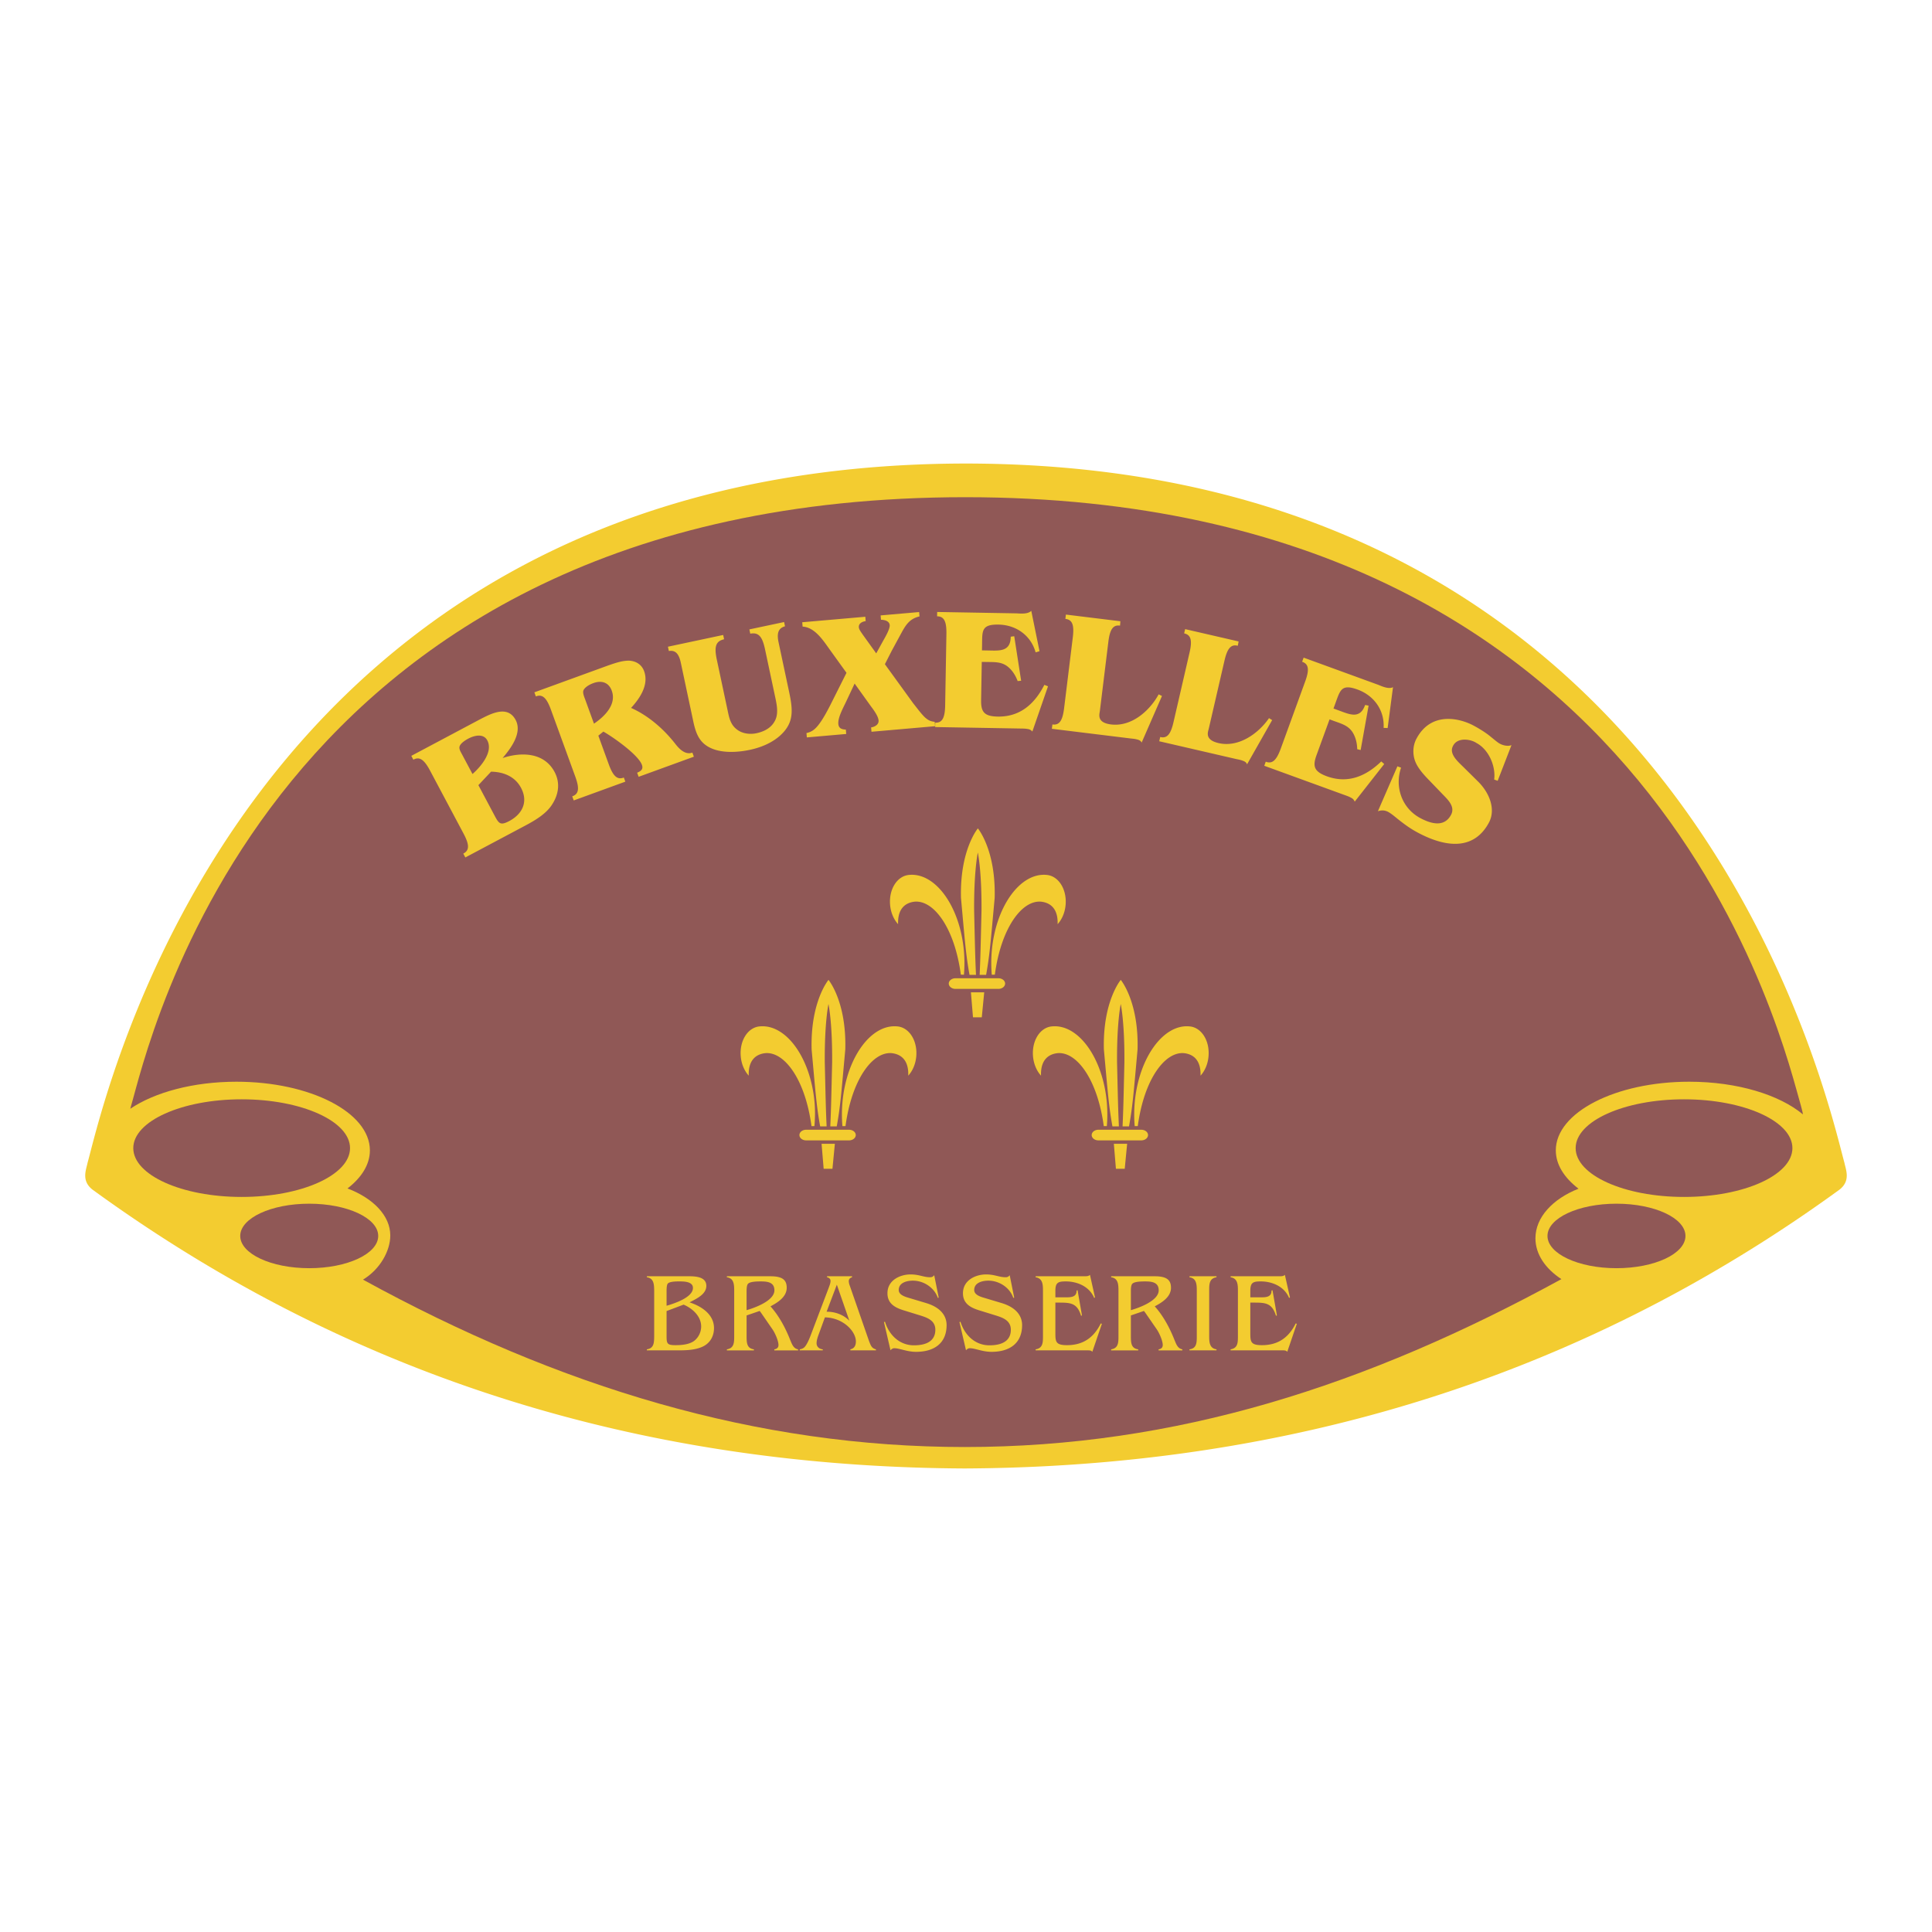 <svg xmlns="http://www.w3.org/2000/svg" width="2500" height="2500" viewBox="0 0 192.756 192.756"><g fill-rule="evenodd" clip-rule="evenodd"><path fill="#fff" d="M0 0h192.756v192.756H0V0z"/><path d="M96.243 146.509c-27.913-.135-58.192-6.857-87.021-27.824-1.115-.881-.639-1.941-.482-2.688 1.715-6.157 15.296-69.665 87.565-69.75h.145c72.278.113 85.854 63.594 87.565 69.75.156.746.633 1.807-.482 2.688a147.16 147.16 0 0 1-15.139 9.666l-.766.422c-23.97 13.111-48.56 17.626-71.385 17.736z" fill="#f3cc30"/><path d="M155.223 114.772c0-3.782 5.961-6.849 13.314-6.849 4.795 0 9 1.306 11.344 3.262-.043-.319-.15-.623-.207-.882-1.656-5.52-13.773-60.698-83.366-60.698-69.88 0-81.569 55.178-83.224 60.698-.023.1-.053.206-.084.317 2.433-1.64 6.271-2.697 10.591-2.697 7.354 0 13.313 3.066 13.313 6.849 0 1.406-.822 2.712-2.233 3.799 2.562.977 4.268 2.714 4.268 4.696 0 1.55-1.044 3.397-2.724 4.401 19.612 10.761 39.323 16.701 60.032 16.701 21.039 0 40.046-6.091 59.533-16.751-1.602-1.049-2.59-2.486-2.59-4.073 0-2.092 1.719-3.928 4.299-4.949-1.43-1.093-2.266-2.408-2.266-3.824z" fill="#905856"/><path d="M23.968 123.309c0-1.777 3.081-3.216 6.883-3.216 3.801 0 6.884 1.438 6.884 3.216s-3.083 3.219-6.884 3.219c-3.802-.001-6.883-1.442-6.883-3.219zM13.298 114.548c0-2.688 4.841-4.87 10.812-4.87 5.972 0 10.813 2.182 10.813 4.87s-4.841 4.871-10.813 4.871c-5.971 0-10.812-2.183-10.812-4.871zM154.393 123.309c0-1.777 3.08-3.216 6.883-3.216s6.883 1.438 6.883 3.216-3.08 3.219-6.883 3.219-6.883-1.442-6.883-3.219zM157.203 114.548c0 2.688 4.842 4.871 10.814 4.871 5.971 0 10.812-2.183 10.812-4.871s-4.842-4.87-10.812-4.87c-5.972 0-10.814 2.181-10.814 4.87z" fill="#905856"/><path d="M95.863 97.243c-.618-4.65-2.691-7.45-4.611-7.283-.949.105-1.704.716-1.649 2.245-.431-.473-.729-1.15-.797-1.919-.137-1.547.689-2.884 1.883-2.995l.035-.003c2.62-.23 5.058 3.169 5.445 7.593.071.806.068 1.62.003 2.365l-.309-.003zM95.33 97.601h4.28c.369 0 .67.238.67.529 0 .293-.301.532-.67.532h-4.28c-.371 0-.671-.239-.671-.532 0-.291.299-.529.671-.529zM96.869 99.004h1.326l-.242 2.491h-.877l-.207-2.491zM98.385 97.261h-.646c.078-1.649.098-2.72.186-6.391.027-4.011-.367-5.812-.367-5.812s-.396 1.801-.369 5.812c.086 3.671.107 4.741.186 6.391h-.646c-.36-1.994-.453-3.258-.851-7.674-.129-4.789 1.684-6.937 1.684-6.937s1.807 2.148 1.676 6.937c-.402 4.415-.494 5.68-.853 7.674zM99.256 97.243c.621-4.65 2.693-7.45 4.613-7.283.949.105 1.703.716 1.65 2.245.43-.473.729-1.15.797-1.919.135-1.547-.691-2.884-1.883-2.995l-.035-.003c-2.621-.23-5.061 3.169-5.447 7.593-.07.806-.066 1.62-.002 2.365l.307-.003zM80.963 112.356c-.62-4.649-2.693-7.451-4.611-7.283-.951.105-1.705.717-1.65 2.246-.43-.475-.731-1.151-.797-1.921-.137-1.549.69-2.885 1.883-2.994l.034-.003c2.622-.23 5.059 3.169 5.447 7.593.07.806.051 1.617-.014 2.36l-.292.002zM80.428 112.715h4.28c.371 0 .671.237.671.529 0 .294-.301.532-.671.532h-4.28c-.37 0-.67-.238-.67-.532 0-.292.301-.529.67-.529zM81.969 114.118h1.326l-.241 2.491h-.878l-.207-2.491zM109.588 112.715h4.279c.371 0 .672.237.672.529 0 .294-.301.532-.672.532h-4.279c-.369 0-.67-.238-.67-.532 0-.292.301-.529.67-.529zM111.129 114.118h1.326l-.24 2.491h-.879l-.207-2.491zM64.538 127.331v.101c.72.102.72.753.731 1.372v4.53c-.012.606-.012 1.19-.731 1.289v.103h2.82c.854 0 1.776.012 2.585-.303.832-.315 1.293-1.033 1.293-1.921 0-1.372-1.258-2.182-2.439-2.564.652-.349 1.674-.787 1.674-1.649 0-.936-1.146-.957-1.81-.957h-4.123v-.001zm1.966 1.449c0-.201.012-.573.113-.708.168-.213.809-.225 1.102-.225.472 0 1.416-.012 1.416.652 0 .955-1.887 1.562-2.63 1.776v-1.495h-.001zm0 2.024l1.698-.641c.877.369 1.753 1.157 1.753 2.181 0 .584-.292 1.169-.785 1.495-.507.315-1.205.369-1.788.369-.81 0-.877-.156-.877-.886v-2.518h-.001zM72.521 127.331v.101c.719.102.73.753.73 1.372v4.519c0 .618-.011 1.189-.73 1.301v.103h2.696v-.103c-.718-.099-.729-.662-.729-1.368v-2.014l1.304-.448.113.145 1.156 1.676c.248.349.608 1.147.608 1.573 0 .279-.168.393-.415.437v.103h2.37v-.103c-.482-.088-.618-.549-.787-.942-.472-1.192-1.101-2.381-1.966-3.348.719-.384 1.619-.935 1.619-1.855 0-.765-.405-1.146-1.619-1.146h-4.35v-.003zm1.967 1.462c0-.204.012-.563.134-.699.202-.246.968-.246 1.292-.246.664 0 1.348.079 1.348.888 0 1.047-1.977 1.753-2.775 1.979v-1.922h.001zM82.301 131.434c1.81.033 3.09 1.382 3.09 2.405 0 .392-.145.696-.551.784v.103h2.552v-.103c-.45-.111-.518-.415-.686-.817l-1.923-5.531a1.472 1.472 0 0 1-.101-.438c0-.226.125-.347.327-.404v-.101h-2.495v.101c.19.034.349.157.349.36 0 .225-.091.438-.168.652l-1.812 4.777c-.123.324-.301.752-.505 1.044-.168.236-.313.303-.583.357v.103h2.292v-.103c-.325-.021-.617-.244-.617-.604 0-.271.089-.542.179-.798l.652-1.787zm2.439.335c-.584-.604-1.438-.909-2.271-.898l1.023-2.695 1.248 3.593zM93.207 127.229c-.113.135-.214.202-.405.202-.664 0-1.089-.281-1.956-.281-1.023 0-2.304.562-2.304 1.879 0 1.032.752 1.436 1.629 1.707l1.495.461c.763.236 1.653.494 1.653 1.473 0 .978-.686 1.552-2.136 1.552-1.439 0-2.483-1.034-2.888-2.35l-.101.033.652 2.811c.101-.113.214-.204.381-.204.528 0 1.248.36 2.169.36 1.843 0 3.046-.888 3.046-2.664 0-.922-.584-1.764-2.047-2.203l-1.572-.471c-.406-.124-1.157-.293-1.157-.832 0-.72.787-.932 1.416-.932 1.078 0 2.135.694 2.485 1.719l.089-.023-.449-2.237zM100.738 127.229c-.111.135-.211.202-.404.202-.662 0-1.088-.281-1.955-.281-1.023 0-2.304.562-2.304 1.879 0 1.032.753 1.436 1.63 1.707l1.494.461c.766.236 1.652.494 1.652 1.473 0 .978-.686 1.552-2.137 1.552-1.436 0-2.483-1.034-2.886-2.35l-.102.033.652 2.811c.101-.113.214-.204.382-.204.53 0 1.247.36 2.168.36 1.846 0 3.047-.888 3.047-2.664 0-.922-.586-1.764-2.047-2.203l-1.572-.471c-.406-.124-1.158-.293-1.158-.832 0-.72.787-.932 1.416-.932 1.08 0 2.137.694 2.482 1.719l.092-.023-.45-2.237zM108.746 127.194c-.17.158-.395.137-.609.137h-4.811v.101c.721.111.732.764.732 1.372v4.53c0 .606-.012 1.178-.732 1.289v.103h5.16c.18 0 .383-.01.494.146l.955-2.798-.111-.034c-.697 1.415-1.764 2.168-3.373 2.168-1.135 0-1.156-.357-1.156-1.236v-3.011h.27c1.191 0 1.898 0 2.293 1.315l.09-.035-.439-2.516-.1.032c.021.741-.721.676-1.248.676h-.865v-.641c0-.82.258-.945 1.035-.945 1.156 0 2.357.507 2.832 1.642l.088-.034-.505-2.261zM110.861 127.331v.101c.719.102.729.753.729 1.372v4.519c0 .618-.01 1.189-.729 1.301v.103h2.697v-.103c-.719-.099-.73-.662-.73-1.368v-2.014l1.303-.448.113.145 1.158 1.676c.246.349.605 1.147.605 1.573 0 .279-.168.393-.414.437v.103h2.369v-.103c-.482-.088-.617-.549-.785-.942-.473-1.192-1.102-2.381-1.967-3.348.719-.384 1.619-.935 1.619-1.855 0-.765-.406-1.146-1.619-1.146h-4.349v-.003zm1.967 1.462c0-.204.012-.563.135-.699.203-.246.967-.246 1.291-.246.662 0 1.35.079 1.35.888 0 1.047-1.979 1.753-2.775 1.979v-1.922h-.001zM120.641 128.735c0-.617.012-1.192.73-1.304v-.101h-2.697v.101c.719.102.73.753.73 1.372v4.53c0 .617-.012 1.201-.73 1.289v.103h2.697v-.103c-.719-.099-.73-.752-.73-1.368v-4.519zM128.193 127.194c-.168.158-.393.137-.607.137h-4.809v.101c.721.111.73.764.73 1.372v4.53c0 .606-.01 1.178-.73 1.289v.103h5.158c.18 0 .383-.01.494.146l.955-2.798-.113-.034c-.695 1.415-1.764 2.168-3.371 2.168-1.133 0-1.156-.357-1.156-1.236v-3.011h.27c1.191 0 1.898 0 2.291 1.315l.092-.035-.439-2.516-.1.032c.021.741-.719.676-1.248.676h-.865v-.641c0-.82.258-.945 1.033-.945 1.158 0 2.361.507 2.832 1.642l.092-.034-.509-2.261zM110.123 112.356c-.621-4.649-2.693-7.451-4.611-7.283-.951.105-1.705.717-1.65 2.246-.43-.475-.729-1.151-.797-1.921-.137-1.549.689-2.885 1.881-2.994l.035-.003c2.621-.23 5.061 3.169 5.447 7.593.07.806.066 1.617.002 2.362h-.307zM46.251 83.173c.573 1.077.611 1.67-.029 1.991l.205.384 5.962-3.169c.972-.515 2.117-1.184 2.703-2.128.661-1.023.805-2.166.239-3.23-1.04-1.958-3.306-2.017-5.187-1.392.803-.941 1.99-2.501 1.303-3.796-.812-1.522-2.467-.624-3.585-.05l-6.825 3.628.205.385c.623-.35 1.093.014 1.666 1.091l3.343 6.286zm-.168-7.936c-.106-.201-.325-.538-.222-.79.11-.315.601-.618.863-.755.586-.312 1.508-.548 1.894.177.615 1.156-.667 2.647-1.477 3.355l-1.058-1.987zm1.647 3.098l1.262-1.344c1.233.017 2.385.472 2.99 1.611.738 1.387.145 2.611-1.165 3.309-.894.475-1.047.261-1.465-.526l-1.622-3.05zM57.396 77.482c.419 1.148.374 1.739-.305 1.969l.149.41 5.149-1.875-.15-.411c-.665.263-1.081-.164-1.499-1.311l-1.043-2.867.501-.406c.981.55 3.48 2.314 3.845 3.315.163.443-.104.633-.475.787l.149.409 5.51-2.006-.149-.408c-.722.262-1.331-.389-1.721-.897-1.211-1.546-2.76-2.84-4.396-3.562.878-.952 1.797-2.307 1.302-3.667-.239-.656-.79-.995-1.459-1.047-.712-.021-1.433.242-2.111.472l-7.379 2.686.149.41c.665-.262 1.08.163 1.499 1.312l2.434 6.687zm3.641-8.567c.507 1.395-.762 2.6-1.776 3.285l-.883-2.428c-.089-.246-.271-.645-.163-.906.157-.336.658-.594.986-.711.819-.3 1.533-.075 1.836.76zM66.731 64.95c.639-.099.995.236 1.198 1.19l1.241 5.838c.288 1.349.685 2.299 2.074 2.788 1.096.373 2.451.282 3.576.044 1.281-.272 2.619-.86 3.469-1.899.877-1.077.801-2.185.45-3.84l-1.064-5.003c-.202-.955.022-1.412.646-1.582l-.091-.425-3.465.735.09.426c.858-.164 1.212.332 1.473 1.561l1.02 4.796c.157.734.356 1.673-.063 2.386-.372.686-1.083 1.034-1.817 1.19-.666.142-1.454.041-1.997-.415-.515-.41-.689-.979-.819-1.593l-1.137-5.342c-.275-1.299-.104-1.833.729-2.026l-.092-.428-5.512 1.172.091.427zM88.286 66.268l.672-1.32.966-1.783c.453-.828.836-1.44 1.816-1.666l-.039-.434-3.842.335.04.435c.351.005.833.12.869.538.032.363-.454 1.211-.637 1.525l-.71 1.29-1.316-1.831c-.141-.214-.396-.524-.418-.768-.034-.401.354-.574.682-.621l-.037-.434-6.293.549.038.436c1.178.054 2.024 1.329 2.645 2.203l1.733 2.405-1.655 3.3c-.315.607-.707 1.339-1.116 1.865-.346.453-.673.727-1.223.846l.038.434 3.929-.343-.038-.437c-.404-.018-.709-.111-.75-.564-.055-.625.474-1.584.741-2.149l.885-1.881 1.618 2.258c.258.346.732.97.772 1.421.037.416-.382.647-.746.698l.039.433 6.346-.555-.038-.435c-.425-.05-.645-.153-.967-.439-.382-.354-.841-.995-1.174-1.404l-2.83-3.907zM101.955 72.688c.191.002.385.007.559.044a.698.698 0 0 1 .484.254l1.562-4.513-.365-.144c-.959 1.884-2.41 3.203-4.645 3.164-1.379-.022-1.686-.482-1.664-1.667l.066-3.788.471.007c.871.017 1.605-.042 2.275.6.379.354.65.815.834 1.305l.348-.029-.689-4.444-.35.045c-.01 1.536-1.158 1.395-2.309 1.375l-.561-.01.01-.558c.023-1.396-.068-2.044 1.643-2.013 1.742.031 3.227 1.068 3.701 2.771l.387-.116-.82-4.028c-.336.341-1.033.277-1.469.252l-7.921-.138-.007.436c.715-.005.949.54.929 1.762l-.125 7.12c-.022 1.219-.275 1.757-.99 1.726l-.008.437 8.654.15zM106.346 61.316l-.053.432c.711.071.889.636.74 1.849l-.867 7.065c-.15 1.213-.459 1.72-1.166 1.616l-.055.433 7.848.964c.172.021.398.033.619.093.225.047.424.141.488.325l2.031-4.656-.33-.163c-.908 1.665-2.721 3.253-4.748 3.004-1.455-.179-1.16-1.004-1.117-1.351l.846-6.894c.148-1.211.457-1.719 1.166-1.614l.035-.437-5.437-.666zM118.24 62.768l-.098.426c.697.144.816.725.539 1.913l-1.6 6.938c-.273 1.191-.635 1.663-1.326 1.484l-.1.426 7.701 1.779c.17.038.396.071.609.157.217.067.406.184.451.372l2.506-4.417-.312-.197c-1.078 1.56-3.043 2.951-5.033 2.49-1.43-.329-1.049-1.119-.973-1.459l1.562-6.768c.275-1.19.635-1.663 1.33-1.483l.08-.431-5.336-1.23zM134.27 79.362c.18.066.361.132.512.223a.696.696 0 0 1 .377.397l2.945-3.755-.297-.258c-1.52 1.471-3.322 2.246-5.422 1.483-1.297-.474-1.438-1.008-1.031-2.122l1.297-3.559.441.163c.82.297 1.533.483 1.959 1.305.24.459.348.983.359 1.507l.342.086.793-4.428-.346-.07c-.508 1.449-1.549.942-2.631.546l-.525-.19.191-.526c.479-1.312.6-1.953 2.207-1.369 1.641.597 2.703 2.063 2.602 3.825l.402.018.535-4.076c-.43.214-1.068-.073-1.473-.239l-7.443-2.711-.15.412c.678.227.723.819.305 1.966l-2.434 6.691c-.418 1.146-.832 1.573-1.5 1.312l-.148.408 8.133 2.961zM150.801 74.342c-.357.146-.844.026-1.152-.138-.23-.122-.514-.372-1.012-.774-.428-.348-1.066-.746-1.637-1.049-1.34-.713-4.211-1.449-5.684 1.327-.377.708-.398 1.604-.082 2.347.271.639.857 1.285 1.344 1.782l1.285 1.336c.535.56 1.359 1.275.908 2.122-.68 1.279-2.012.886-3.059.33-1.834-.975-2.586-3.094-1.928-5.036l-.365-.133-1.945 4.478c.354-.109.674-.116 1.029.073.291.155.672.476.936.693.693.548 1.248.961 2.031 1.378 3.16 1.68 5.725 1.541 7.084-1.016.688-1.294.082-2.941-1.102-4.103l-1.514-1.496c-.48-.475-1.389-1.254-.98-2.023.42-.902 1.742-.715 2.342-.316 1.232.655 1.941 2.298 1.775 3.651l.348.126 1.378-3.559zM83.483 112.377h-.645c.078-1.648.097-2.723.185-6.394.028-4.01-.366-5.81-.366-5.81s-.397 1.8-.369 5.81c.086 3.671.107 4.745.184 6.394h-.645c-.36-1.996-.451-3.261-.851-7.676-.13-4.788 1.684-6.938 1.684-6.938s1.805 2.149 1.675 6.938c-.399 4.415-.49 5.68-.852 7.676zM84.356 112.356c.62-4.649 2.693-7.451 4.611-7.283.951.105 1.706.717 1.65 2.246.432-.475.731-1.151.799-1.921.135-1.549-.69-2.885-1.883-2.994l-.036-.003c-2.621-.23-5.059 3.169-5.446 7.593a13.86 13.86 0 0 0-.003 2.358l.308.004zM112.643 112.377h-.645c.078-1.648.098-2.723.184-6.394.029-4.01-.365-5.81-.365-5.81s-.396 1.8-.369 5.81c.086 3.671.107 4.745.184 6.394h-.645c-.359-1.996-.451-3.261-.852-7.676-.129-4.788 1.684-6.938 1.684-6.938s1.805 2.149 1.676 6.938c-.399 4.415-.491 5.68-.852 7.676zM113.516 112.356c.621-4.649 2.693-7.451 4.613-7.283.949.105 1.701.717 1.648 2.246.432-.475.73-1.151.797-1.921.137-1.549-.689-2.885-1.881-2.994l-.035-.003c-2.621-.23-5.061 3.195-5.447 7.617-.07.808-.066 1.593-.002 2.338h.307z" fill="#f3cc30"/></g></svg>
